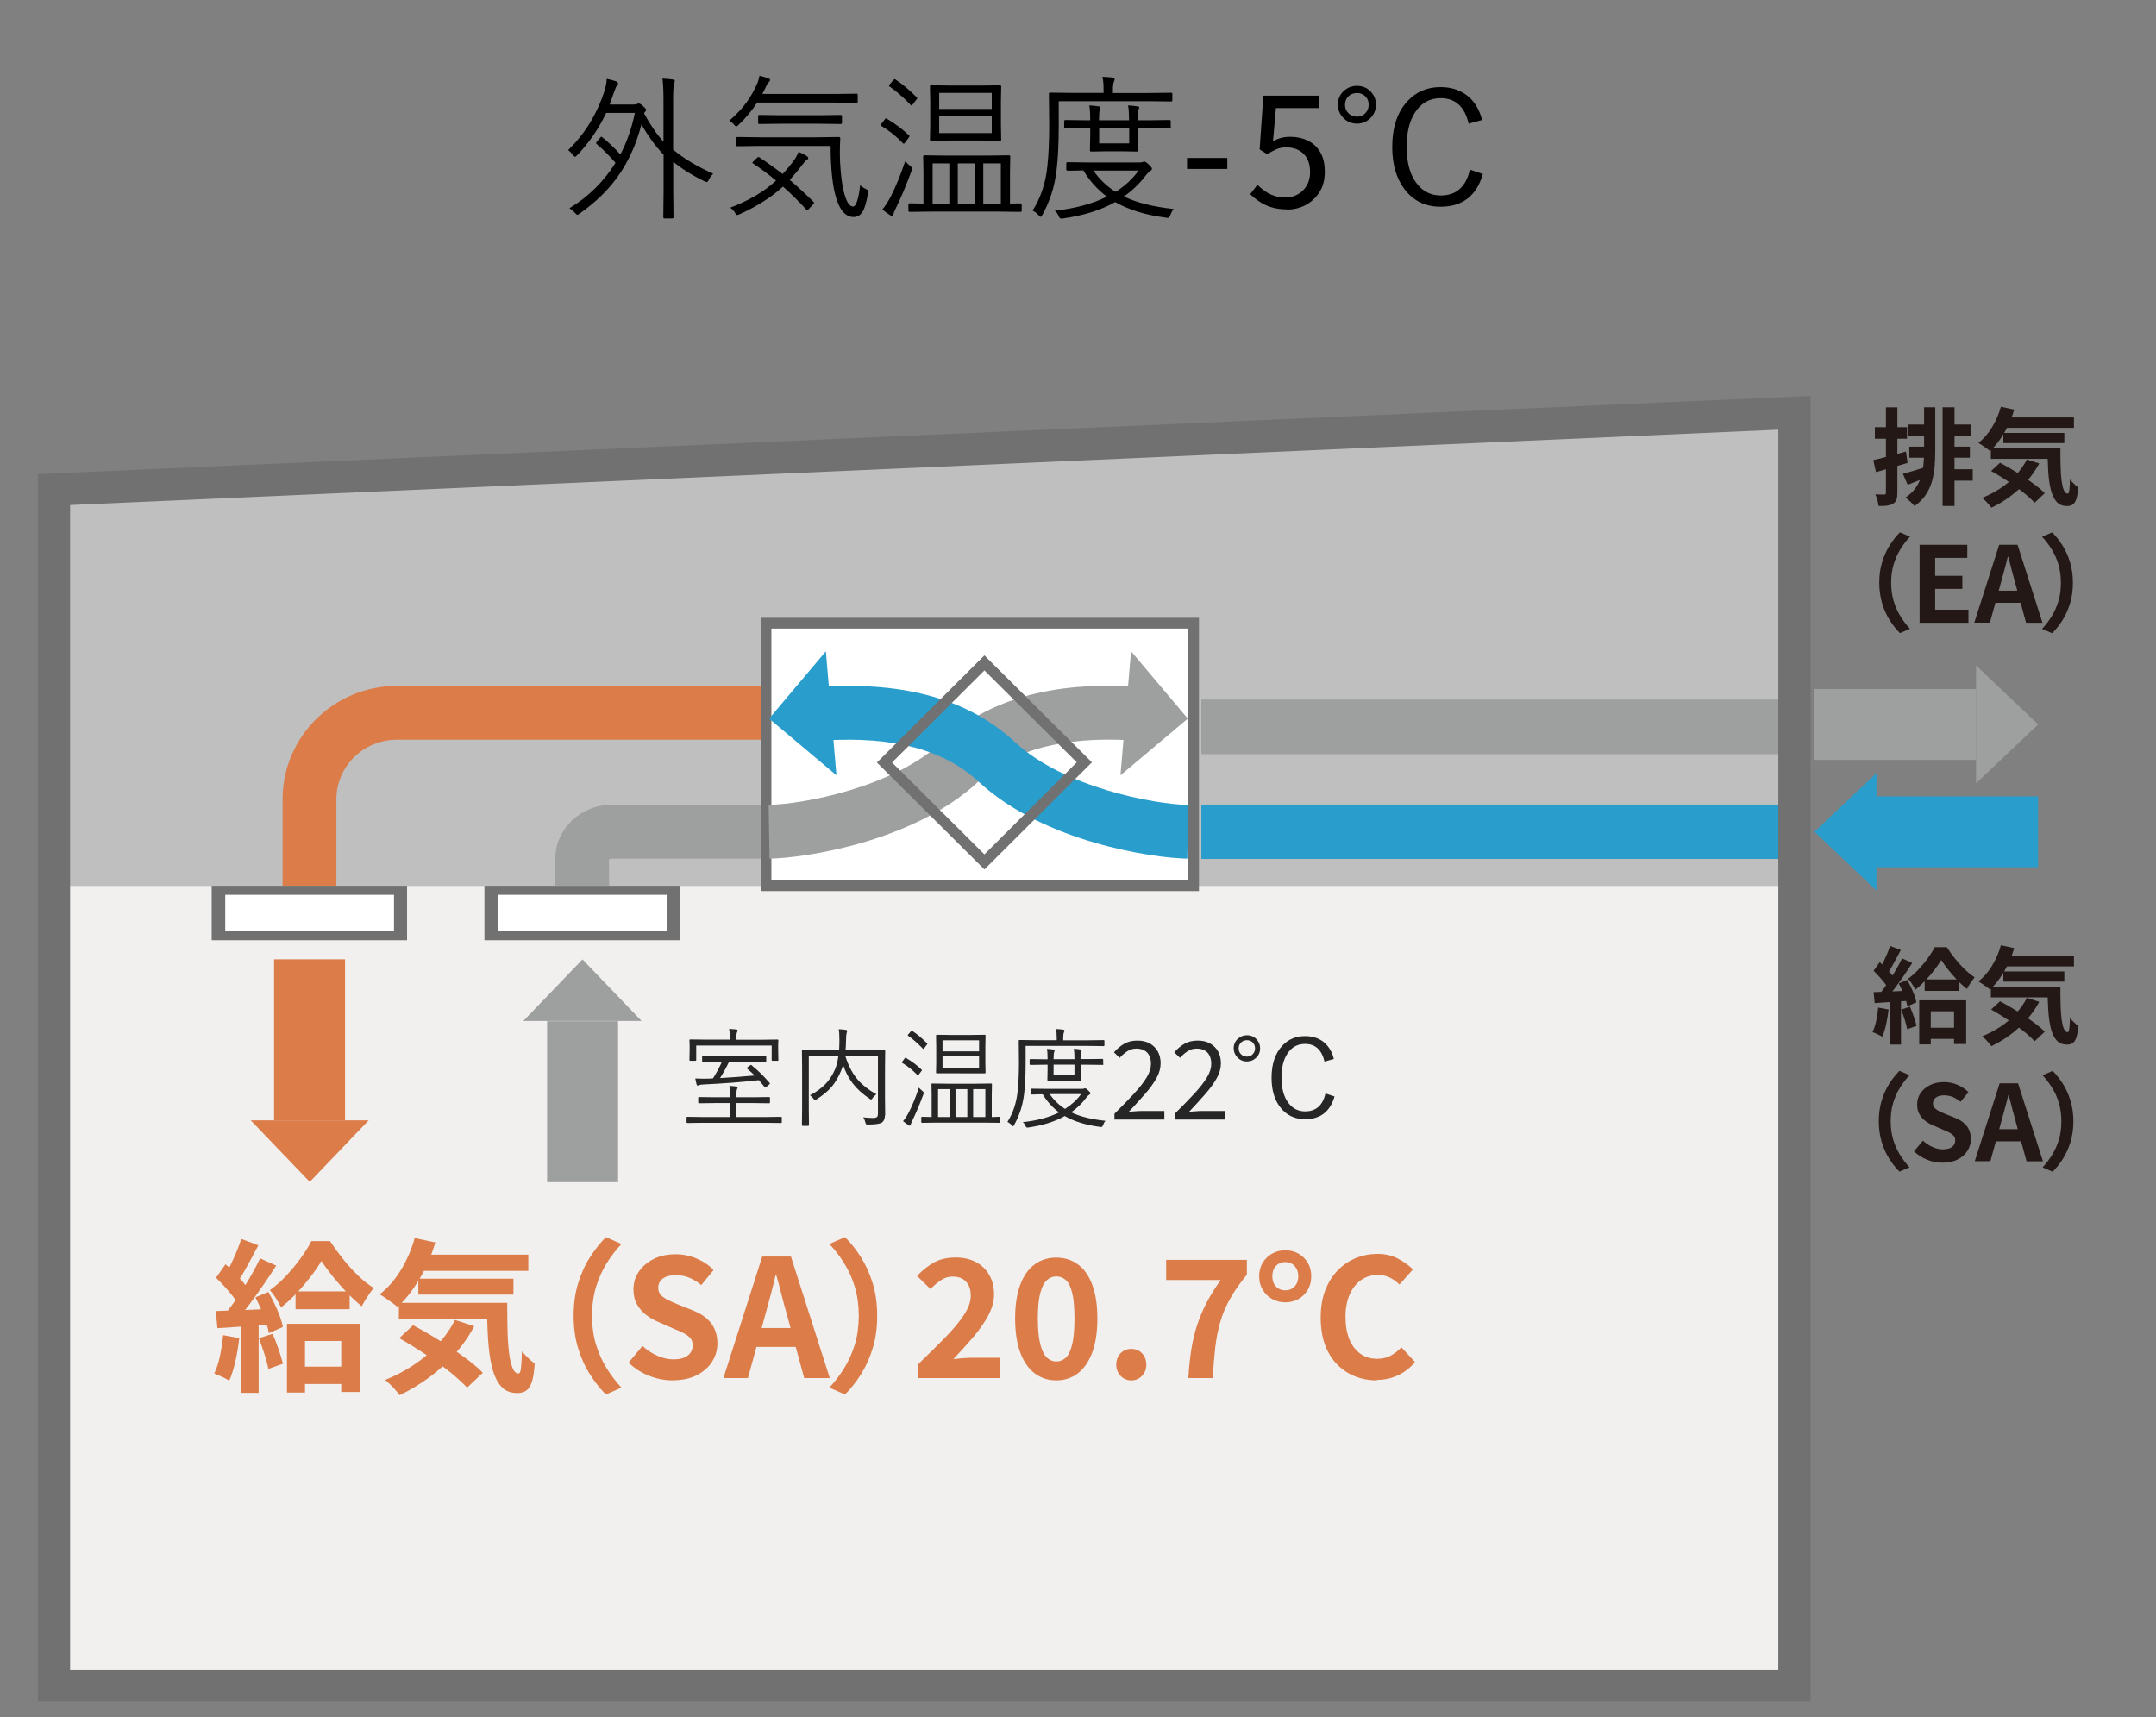 <?xml version="1.0" encoding="UTF-8"?><svg id="_レイヤー_2" xmlns="http://www.w3.org/2000/svg" xmlns:xlink="http://www.w3.org/1999/xlink" viewBox="0 0 226 180"><rect x="0" y="0" width="226" height="180" fill="#808080" stroke="none"/><defs><style>.cls-1{fill:none;}.cls-2{fill:#9e9f9f;}.cls-3{fill:#262626;}.cls-4{fill:#db7c49;}.cls-5{fill:#dc7c48;}.cls-6{fill:#717171;}.cls-7{fill:#231815;}.cls-8{fill:#299dcc;}.cls-9{fill:#fff;}.cls-10{fill:#f1f0ef;}.cls-11{clip-path:url(#clippath);}.cls-12{fill:#bfbfbf;}</style><clipPath id="clippath"><rect class="cls-1" width="226" height="180"/></clipPath></defs><g id="_書き出し"><g class="cls-11"><rect class="cls-10" x="5.66" y="92.85" width="182.44" height="83.85"/><polygon class="cls-12" points="5.66 92.85 5.66 51.32 188.11 43.27 188.11 92.85 5.66 92.85"/><rect class="cls-2" x="125.93" y="73.33" width="61.39" height="5.72"/><rect class="cls-8" x="125.93" y="84.34" width="61.39" height="5.7"/><rect class="cls-9" x="80.62" y="65.32" width="44.82" height="27.53"/><path class="cls-6" d="M189.8,178.39H3.97V49.7l185.82-8.2v136.88ZM7.35,175.01h179.06V45.04L7.35,52.94v122.07Z"/><rect class="cls-2" x="190.2" y="72.23" width="16.94" height="7.43"/><polygon class="cls-2" points="207.14 69.76 213.65 75.94 207.14 82.11 207.14 69.76"/><rect class="cls-2" x="57.35" y="107.05" width="7.44" height="16.87"/><polygon class="cls-2" points="54.86 107.02 61.06 100.57 67.25 107.02 54.86 107.02"/><rect class="cls-5" x="28.73" y="100.56" width="7.44" height="16.87"/><polygon class="cls-5" points="26.28 117.44 38.65 117.44 32.47 123.89 26.28 117.44"/><rect class="cls-8" x="196.68" y="83.48" width="16.95" height="7.43"/><polygon class="cls-8" points="190.2 87.19 196.7 81.04 196.7 93.36 190.2 87.19"/><path class="cls-5" d="M35.26,92.86h-5.64v-9.07c0-6.56,5.38-11.89,11.98-11.89h39.01v5.64h-39.01c-3.5,0-6.34,2.8-6.34,6.25v9.07Z"/><path class="cls-6" d="M125.68,93.41h-45.94v-28.65h45.94v28.65ZM80.86,92.29h43.69v-26.4h-43.69v26.4Z"/><path class="cls-2" d="M80.67,90.01l-.1-5.64c3.54-.06,13.01-1.8,18.13-6.56,4.81-4.47,11.48-6.38,20.37-5.83l-.34,5.63c-7.27-.44-12.57.97-16.19,4.34-6.87,6.38-18.38,8-21.86,8.06Z"/><polygon class="cls-2" points="118.56 68.27 117.45 81.27 124.51 75.33 118.56 68.27"/><path class="cls-8" d="M124.46,90.01c-3.49-.06-14.99-1.68-21.87-8.06-3.62-3.36-8.92-4.78-16.19-4.33l-.34-5.63c8.89-.55,15.56,1.36,20.37,5.83,5.12,4.75,14.59,6.49,18.13,6.56l-.1,5.64Z"/><polygon class="cls-8" points="87.68 81.27 86.57 68.27 80.62 75.33 87.68 81.27"/><path class="cls-6" d="M103.19,91.14l-11.27-11.21,11.27-11.23,11.27,11.21-11.27,11.23ZM93.51,79.93l9.68,9.63,9.68-9.65-9.68-9.63-9.68,9.65Z"/><polyline class="cls-6" points="22.19 92.85 22.19 98.56 42.67 98.56 42.67 92.85"/><rect class="cls-9" x="23.61" y="93.8" width="17.69" height="3.79"/><polyline class="cls-6" points="50.78 92.85 50.78 98.56 71.26 98.56 71.26 92.85"/><rect class="cls-9" x="52.23" y="93.8" width="17.69" height="3.79"/><path class="cls-2" d="M63.85,92.85h-5.64v-2.83c0-3.11,2.64-5.65,5.88-5.65h15.66v5.64h-15.66c-.16,0-.25.08-.26.1l.02,2.74Z"/><path class="cls-3" d="M81.95,117.63c0,.06-.03.09-.08.09l-1.5-.02h-6.83l-1.48.02c-.06,0-.09-.03-.09-.09v-.47c0-.06.03-.09.09-.09l1.48.02h2.98v-1.46h-1.63l-1.61.02c-.06,0-.09-.03-.09-.09v-.47c0-.06.03-.09.09-.09l1.61.02h1.63v-.08c0-.53-.02-.9-.07-1.11.24.01.48.03.73.06.09.01.14.05.14.09,0,.04-.02.11-.07.22-.04.08-.06.33-.06.75v.07h1.83l1.6-.02c.06,0,.09.03.09.09v.47c0,.06-.03.09-.09.09l-1.6-.02h-1.83v1.46h3.18l1.5-.02c.05,0,.08.03.08.09v.47ZM81.6,111.11c0,.06-.03.09-.09.09h-.53c-.06,0-.09-.03-.09-.09v-1.51h-7.91v1.51c0,.06-.03.09-.09.09h-.53c-.06,0-.09-.03-.09-.09l.02-1.14v-.36l-.02-.56c0-.06.03-.09.09-.09l1.58.02h2.57v-.19c0-.38-.03-.69-.08-.94.23.01.48.03.75.06.09.01.14.05.14.11,0,.03-.02.1-.07.21-.04.09-.06.27-.06.57v.19h2.75l1.56-.02c.06,0,.09.03.09.09l-.02.51v.41l.02,1.14ZM78.8,111.68c.61.49,1.24,1.1,1.88,1.84.02.03.03.05.03.06,0,.02-.03.06-.09.11l-.3.26s-.07.05-.09.05c-.03,0-.06-.02-.09-.06-.32-.4-.52-.63-.59-.71-1.77.2-3.71.35-5.82.45-.26.01-.42.04-.48.08-.04.03-.08.04-.12.04-.04,0-.08-.04-.11-.11-.04-.16-.09-.37-.14-.64.2.01.42.02.66.02.14,0,.31,0,.5,0,.16,0,.39,0,.7-.03.37-.58.68-1.17.94-1.75h-.47l-1.52.03c-.06,0-.09-.03-.09-.09v-.46c0-.06.03-.09.09-.09l1.52.02h3.5l1.52-.02c.06,0,.09.03.09.09v.46c0,.06-.03.09-.09.09l-1.52-.03h-2.28c-.3.62-.61,1.19-.95,1.72,1.24-.07,2.45-.16,3.63-.27-.15-.15-.41-.39-.78-.71-.03-.03-.04-.05-.04-.07,0-.03.04-.06.11-.12l.24-.17s.07-.04.09-.04.05.01.09.04h0ZM92.76,116.91c0,.35-.1.6-.3.75-.18.14-.66.22-1.46.22-.12,0-.19-.01-.21-.03-.02-.02-.05-.09-.08-.19-.05-.22-.12-.4-.23-.53.41.04.76.06,1.04.06.21,0,.35-.04.42-.11.06-.06.09-.17.09-.32v-6.06h-3.42c.32,1.02.76,1.87,1.34,2.52.48.55,1.12,1.04,1.92,1.49-.17.12-.31.25-.4.4-.07.1-.12.15-.15.15-.03,0-.09-.03-.17-.09-.73-.49-1.32-1.02-1.77-1.61-.42-.55-.76-1.2-1.01-1.94-.06.25-.13.45-.2.61-.27.66-.59,1.21-.97,1.67-.41.48-.95.92-1.6,1.34-.09.06-.14.09-.16.09-.03,0-.08-.04-.15-.13-.12-.16-.25-.29-.38-.39.76-.4,1.37-.87,1.82-1.4.33-.39.6-.84.82-1.36.14-.35.25-.79.33-1.33h-3.1v5.53l.02,1.68c0,.06-.03.09-.09.09h-.56c-.06,0-.09-.03-.09-.09l.02-1.73v-4.29l-.02-1.76c0-.06.03-.09.09-.09l1.6.02h2.21c.02-.35.03-.71.03-1.06,0-.49-.02-.86-.07-1.13.26.01.52.03.76.07.09.01.13.05.13.12,0,0-.02.08-.06.21-.04.12-.06.4-.07.86,0,.33-.02.64-.05.94h2.47l1.6-.02c.06,0,.09.03.09.09l-.02,1.8v3.18l.02,1.83ZM94.99,110.91c.61.36,1.14.76,1.61,1.21.03.03.04.05.04.06,0,.02-.02.06-.07.12l-.27.36s-.06.07-.08.07-.05-.02-.08-.06c-.47-.49-.98-.9-1.55-1.24-.04-.02-.06-.04-.06-.06,0-.02.03-.06.08-.13l.23-.3c.04-.05.07-.08.09-.08.01,0,.04.01.07.03h0ZM96.84,114.53s-.01.08-.04.17c-.39,1.06-.77,1.95-1.12,2.67-.13.26-.19.42-.21.49-.01.09-.04.14-.1.14-.03,0-.08-.02-.16-.07-.22-.15-.4-.29-.55-.4.2-.23.4-.54.6-.92.36-.7.72-1.56,1.06-2.6.09.11.21.22.37.35.1.08.14.14.14.18h0ZM95.63,108.07c.5.32,1.01.75,1.54,1.29.03.03.04.05.04.07s-.03.06-.08.12l-.25.33c-.04.06-.08.08-.09.08-.01,0-.03-.01-.05-.03-.54-.56-1.05-1.01-1.54-1.35-.03-.03-.05-.05-.05-.06,0-.02.03-.06.08-.12l.23-.26c.05-.06.09-.08.12-.08.01,0,.03,0,.06.03h0ZM104.81,117.61c0,.06-.03.09-.09.09l-1.61-.02h-4.85l-1.6.02c-.06,0-.09-.03-.09-.09v-.45c0-.06.03-.09.09-.09l1,.02v-2.29l-.02-1.13c0-.06.03-.09.09-.09l1.55.02h3.05l1.56-.02c.06,0,.09.03.09.09l-.02,1.13v2.29c.2,0,.4,0,.58-.02.12,0,.18,0,.18,0,.06,0,.09.03.09.09v.45ZM103.31,112.44c0,.05-.03.08-.09.08h-1.43s-2.14-.01-2.14-.01h-1.44c-.06.01-.09-.01-.09-.07l.02-1.09v-1.68l-.02-1.1c0-.07.03-.1.09-.1l1.44.02h2.14l1.43-.02c.06,0,.09.03.09.1l-.02,1.1v1.68l.02,1.09ZM99.54,117.09v-2.92h-1.21v2.92h1.21ZM102.63,110.21v-1.16h-3.83v1.16h3.83ZM102.63,111.96v-1.22h-3.83v1.22h3.83ZM101.4,117.09v-2.92h-1.24v2.92h1.24ZM103.29,117.09v-2.92h-1.28v2.92h1.28ZM115.77,109.57c0,.06-.03.09-.08.09l-1.58-.02h-6.6v1.84c0,1.27-.05,2.34-.16,3.2-.14,1.18-.49,2.26-1.04,3.24-.04.09-.08.14-.12.14s-.08-.04-.14-.11c-.13-.15-.28-.27-.45-.34.59-.92.94-1.99,1.07-3.19.09-.8.14-1.81.14-3.02l-.02-2.29c0-.06.03-.09.09-.09l1.6.02h2.29v-.25c0-.4-.03-.71-.08-.92.29.01.54.03.75.06.09.01.14.04.14.09,0,.06-.02.13-.06.22-.04.1-.07.28-.07.55v.26h2.66l1.58-.02c.06,0,.08.03.08.09v.47ZM112.27,116.59c.92.45,2.13.75,3.61.9-.09.09-.18.24-.25.44-.05.14-.11.21-.18.21-.02,0-.06,0-.13-.01-1.48-.19-2.72-.57-3.71-1.14-1.02.58-2.28.98-3.8,1.2-.07,0-.12.01-.14.01-.07,0-.13-.06-.18-.19-.06-.15-.15-.28-.28-.38,1.5-.16,2.76-.5,3.8-1.02-.69-.52-1.26-1.15-1.71-1.9-.35,0-.65,0-.9.02-.03,0-.09,0-.19,0h-.06c-.06,0-.09-.03-.09-.09v-.43c0-.06.03-.09.09-.09l1.54.02h3.75c.08,0,.15-.01.21-.04.03-.01.06-.02.1-.02.06,0,.16.07.31.21.16.15.24.25.24.31,0,.06-.03.11-.1.14-.08.04-.19.14-.32.31-.45.61-.99,1.12-1.61,1.56h0ZM115.67,111.54c0,.06-.03.09-.09.09l-1.61-.02h-.68v.53l.02,1.07c0,.06-.03.09-.09.09l-1.1-.02h-1.14l-1.08.02c-.07,0-.11-.03-.11-.09l.02-1.07v-.53h-.28l-1.51.02c-.06,0-.09-.03-.09-.09v-.43c0-.06.03-.09.09-.09l1.51.02h.28c0-.51-.02-.87-.07-1.09.24.01.48.04.7.07.08.01.12.04.12.08,0,.02-.02.08-.06.19-.04.11-.06.36-.06.74h2.19c0-.46-.02-.83-.07-1.09.25.01.48.04.69.07.09.01.13.04.13.08,0,.02-.02.08-.06.19-.04.09-.06.34-.06.74h.68l1.61-.02c.06,0,.09.03.09.09v.43ZM111.64,116.24c.68-.43,1.24-.94,1.68-1.55h-3.29c.46.65,1,1.17,1.61,1.55h0ZM112.63,112.71v-1.11h-2.19v1.11h2.19Z"/><path class="cls-3" d="M116.82,117.37v-.62c.82-.81,1.52-1.53,2.09-2.15s1-1.18,1.3-1.68c.3-.5.44-.97.44-1.41,0-.31-.06-.59-.17-.83-.11-.24-.28-.43-.51-.56-.23-.13-.52-.2-.87-.2s-.66.1-.95.29-.55.42-.78.68l-.6-.58c.33-.38.7-.68,1.08-.9s.85-.33,1.38-.33c.5,0,.93.1,1.29.3.36.2.64.48.84.83.2.36.3.78.3,1.25,0,.51-.14,1.03-.43,1.55-.29.52-.68,1.07-1.19,1.65-.5.57-1.07,1.2-1.71,1.88.21-.02.44-.03.68-.05s.47-.03.68-.03h2.36v.9h-5.26Z"/><path class="cls-3" d="M123.14,117.37v-.62c.82-.81,1.52-1.53,2.09-2.15s1-1.18,1.3-1.68c.3-.5.44-.97.44-1.41,0-.31-.06-.59-.17-.83-.11-.24-.28-.43-.51-.56-.23-.13-.52-.2-.87-.2s-.66.1-.95.29-.55.42-.78.68l-.6-.58c.33-.38.7-.68,1.08-.9s.85-.33,1.38-.33c.5,0,.93.1,1.29.3.36.2.64.48.84.83.2.36.3.78.3,1.25,0,.51-.14,1.03-.43,1.55-.29.52-.68,1.07-1.19,1.65-.5.57-1.07,1.2-1.71,1.88.21-.02.44-.03.68-.05s.47-.03.68-.03h2.36v.9h-5.26Z"/><path class="cls-3" d="M129.78,108.87c.26-.23.57-.35.93-.35.42,0,.76.15,1.03.45.23.26.35.56.35.92,0,.41-.15.75-.45,1.02-.26.24-.57.36-.93.36-.41,0-.76-.15-1.03-.46-.24-.26-.36-.57-.36-.92,0-.41.15-.75.46-1.02h0ZM131.29,109.25c-.16-.14-.35-.21-.58-.21-.26,0-.48.09-.65.27-.14.16-.22.36-.22.58,0,.26.09.48.28.65.16.14.35.22.58.22.26,0,.48-.09.64-.28.14-.16.22-.35.22-.58,0-.26-.09-.48-.28-.65h0ZM138.86,109.33c.46.41.79.97.96,1.68l-.98.27c-.29-1.24-.97-1.85-2.04-1.85-.79,0-1.41.34-1.85,1.02-.41.62-.62,1.46-.62,2.51,0,1.2.27,2.11.8,2.75.44.53,1,.79,1.68.79,1.14,0,1.85-.63,2.13-1.88l.95.32c-.46,1.59-1.49,2.38-3.09,2.38-1.11,0-1.99-.43-2.63-1.29-.59-.78-.88-1.79-.88-3.05,0-1.45.38-2.57,1.13-3.37.63-.67,1.43-1,2.38-1,.84,0,1.52.24,2.07.72h0Z"/><path class="cls-7" d="M196.35,48.23c.44-.1.97-.22,1.58-.39.61-.16,1.23-.33,1.86-.51l.17,1.19c-.57.17-1.14.34-1.71.51-.58.17-1.11.32-1.6.46l-.29-1.27ZM196.53,44.78h3.37v1.21h-3.37v-1.21ZM197.68,42.7h1.21v8.95c0,.3-.03.54-.09.72s-.18.32-.35.42c-.16.1-.37.17-.61.21s-.55.05-.92.04c-.02-.16-.06-.36-.12-.6-.07-.24-.14-.45-.22-.62.21,0,.4.01.57.02.17,0,.29,0,.36,0,.07,0,.11-.01.14-.04.03-.03.04-.08.04-.15v-8.95ZM199.47,49.67c.31-.08.67-.19,1.09-.31.42-.13.85-.26,1.29-.4l.2,1.04c-.35.14-.71.28-1.06.42-.36.14-.7.28-1.02.4l-.5-1.15ZM201.68,42.69h1.18v4.67c0,.55-.02,1.09-.07,1.63s-.15,1.04-.29,1.53c-.15.49-.36.95-.65,1.37-.29.43-.67.81-1.16,1.16-.07-.09-.16-.19-.27-.3s-.23-.22-.35-.33-.23-.19-.33-.26c.43-.29.78-.62,1.04-.98.26-.36.45-.75.58-1.16.13-.41.21-.84.26-1.29s.07-.91.07-1.38v-4.67ZM200.05,44.5h2.14v1.19h-2.14v-1.19ZM200.14,46.82h2.09v1.16h-2.09v-1.16ZM203.63,42.69h1.25v10.35h-1.25v-10.35ZM204.27,49.19h2.52v1.2h-2.52v-1.2ZM204.28,44.5h2.34v1.19h-2.34v-1.19ZM204.37,46.82h2.12v1.16h-2.12v-1.16Z"/><path class="cls-7" d="M209.75,42.64l1.39.3c-.26.89-.62,1.71-1.07,2.47-.45.76-.94,1.38-1.48,1.87-.08-.08-.2-.17-.35-.28-.15-.11-.3-.21-.46-.32-.15-.11-.29-.19-.4-.25.54-.42,1.02-.96,1.43-1.64s.72-1.39.93-2.15ZM212.47,48.16l1.29.42c-.37.69-.81,1.33-1.34,1.91-.53.58-1.1,1.1-1.72,1.56-.62.46-1.27.85-1.95,1.17-.07-.09-.16-.2-.27-.33-.11-.13-.23-.26-.36-.39-.13-.12-.24-.23-.34-.31.68-.27,1.31-.61,1.91-1,.6-.4,1.14-.85,1.61-1.37.47-.51.87-1.07,1.17-1.66ZM208.69,47h6.36v1.1h-6.36v-1.1ZM208.71,49.38l.94-.87c.4.21.82.45,1.26.71.44.26.87.53,1.3.82.43.29.83.57,1.2.85.37.28.68.55.93.81l-1.06,1c-.23-.25-.52-.52-.87-.82-.35-.29-.73-.59-1.15-.89-.42-.3-.84-.59-1.28-.86-.44-.28-.86-.53-1.27-.76ZM209.88,43.76h7.52v1.09h-7.52v-1.09ZM210,45.38h6.39v1.07h-6.39v-1.07ZM214.62,47h1.36c0,.66,0,1.28.02,1.86.01.58.05,1.08.1,1.51.06.43.13.77.24,1.01s.23.37.4.37c.09,0,.15-.15.18-.42.03-.27.05-.63.06-1.07.12.15.27.3.42.45.16.15.3.28.44.38-.03.46-.08.83-.16,1.12s-.2.51-.36.64c-.16.14-.38.2-.66.2-.46,0-.83-.16-1.1-.47-.27-.31-.47-.75-.6-1.3-.13-.55-.22-1.2-.26-1.93-.04-.73-.07-1.52-.07-2.36Z"/><path class="cls-7" d="M196.99,61.09c0-.79.1-1.51.3-2.16s.46-1.24.79-1.76c.33-.52.69-.98,1.08-1.37l1.05.46c-.37.39-.7.82-1,1.31-.3.48-.53,1.01-.71,1.59s-.26,1.22-.26,1.93.09,1.34.26,1.92c.18.58.41,1.11.71,1.59.3.48.63.92,1,1.31l-1.05.46c-.39-.39-.75-.84-1.08-1.37-.33-.52-.6-1.11-.79-1.76s-.3-1.37-.3-2.16Z"/><path class="cls-7" d="M201.22,65.28v-8.17h5v1.37h-3.37v1.88h2.85v1.37h-2.85v2.18h3.49v1.37h-5.12Z"/><path class="cls-7" d="M206.95,65.28l2.61-8.17h1.93l2.61,8.17h-1.72l-1.16-4.25c-.12-.43-.24-.87-.36-1.33-.11-.46-.23-.91-.36-1.34h-.04c-.1.44-.21.89-.34,1.34-.12.46-.24.9-.36,1.32l-1.17,4.25h-1.65ZM208.57,63.19v-1.27h3.88v1.27h-3.88Z"/><path class="cls-7" d="M217.29,61.09c0,.79-.1,1.51-.3,2.16s-.46,1.24-.79,1.76c-.33.52-.69.98-1.09,1.37l-1.05-.46c.37-.4.7-.83,1-1.31.3-.48.53-1.01.71-1.59.18-.58.26-1.23.26-1.92s-.09-1.35-.26-1.93-.41-1.11-.71-1.59c-.3-.48-.63-.92-1-1.31l1.05-.46c.4.39.76.84,1.09,1.37.33.52.59,1.11.79,1.76s.3,1.37.3,2.16Z"/><path class="cls-7" d="M196.88,105.62l1.09.2c-.06.53-.15,1.05-.26,1.56s-.25.95-.41,1.3c-.07-.05-.17-.11-.3-.17-.12-.06-.25-.12-.38-.18s-.24-.1-.34-.13c.16-.33.29-.73.39-1.18.1-.46.17-.92.21-1.39ZM196.39,104c.51-.01,1.11-.04,1.82-.07.71-.03,1.42-.06,2.15-.09v1.05c-.69.05-1.37.1-2.04.14s-1.28.08-1.81.12l-.11-1.16ZM196.4,101.76l.64-.9c.19.17.39.35.59.56.2.2.39.4.56.61.17.2.3.38.39.55l-.67,1.02c-.09-.18-.21-.37-.38-.58-.17-.21-.35-.43-.55-.65-.2-.22-.39-.42-.58-.6ZM199.37,100.46l1.08.48c-.26.42-.56.86-.87,1.32-.32.46-.63.9-.95,1.32s-.61.79-.89,1.11l-.77-.43c.21-.25.42-.53.64-.84.22-.31.44-.64.66-.98.22-.34.42-.68.61-1.02.19-.34.36-.66.5-.95ZM198.1,99.15l1.15.43c-.15.28-.3.57-.46.87-.16.3-.32.59-.47.86s-.3.51-.44.71l-.88-.37c.13-.23.27-.48.41-.77s.27-.58.4-.88c.12-.3.23-.58.31-.84ZM198.11,104.58h1.16v4.92h-1.16v-4.92ZM199.05,103.08l.87-.36c.14.25.28.52.41.8.14.28.25.56.35.83.1.27.17.51.2.72l-.94.42c-.04-.21-.1-.46-.19-.73-.09-.28-.2-.56-.33-.85-.12-.29-.25-.57-.39-.82ZM199.28,105.83l.93-.3c.14.32.27.66.4,1.03.13.37.23.7.29.98l-.98.35c-.05-.28-.14-.61-.26-1s-.25-.74-.37-1.06ZM203.49,100.63c-.19.32-.43.67-.72,1.05-.29.38-.6.74-.94,1.1-.34.36-.69.68-1.06.97-.08-.18-.19-.38-.34-.6-.14-.22-.28-.41-.41-.56.37-.26.74-.59,1.1-.98s.69-.78.98-1.19c.29-.41.53-.78.71-1.13h1.26c.25.38.53.78.85,1.18.32.4.66.78,1.01,1.12.36.35.71.63,1.06.85-.13.17-.27.36-.42.58-.15.22-.28.44-.39.65-.32-.26-.66-.56-1-.92s-.66-.72-.96-1.1c-.3-.38-.55-.72-.75-1.04ZM201.18,104.86h4.92v4.58h-1.27v-3.43h-2.44v3.47h-1.21v-4.63ZM201.75,102.67h3.64v1.2h-3.64v-1.2ZM201.86,107.73h3.68v1.17h-3.68v-1.17Z"/><path class="cls-7" d="M209.75,99.09l1.39.3c-.26.89-.62,1.71-1.07,2.47-.45.76-.94,1.38-1.48,1.87-.08-.08-.2-.17-.35-.28-.15-.11-.3-.21-.46-.32-.15-.11-.29-.19-.4-.25.54-.42,1.02-.96,1.43-1.64s.72-1.39.93-2.15ZM212.47,104.6l1.29.42c-.37.69-.81,1.33-1.34,1.91-.53.58-1.1,1.1-1.72,1.56-.62.46-1.27.85-1.95,1.17-.07-.09-.16-.2-.27-.33-.11-.13-.23-.26-.36-.39-.13-.12-.24-.23-.34-.31.68-.27,1.31-.61,1.91-1,.6-.4,1.14-.85,1.61-1.37.47-.51.87-1.07,1.17-1.66ZM208.69,103.45h6.36v1.1h-6.36v-1.1ZM208.71,105.83l.94-.87c.4.21.82.45,1.26.71.44.26.87.53,1.3.82.43.29.83.57,1.2.85.37.28.68.55.93.81l-1.06,1c-.23-.25-.52-.52-.87-.82-.35-.29-.73-.59-1.15-.89-.42-.3-.84-.59-1.28-.86-.44-.28-.86-.53-1.27-.76ZM209.88,100.21h7.52v1.09h-7.52v-1.09ZM210,101.83h6.39v1.07h-6.39v-1.07ZM214.62,103.45h1.36c0,.66,0,1.28.02,1.86.01.58.05,1.08.1,1.51.06.43.13.77.24,1.01s.23.37.4.37c.09,0,.15-.15.18-.42.03-.27.05-.63.06-1.07.12.15.27.3.42.45.16.15.3.28.44.38-.03.46-.08.83-.16,1.12s-.2.51-.36.64c-.16.14-.38.2-.66.2-.46,0-.83-.16-1.1-.47-.27-.31-.47-.75-.6-1.3-.13-.55-.22-1.2-.26-1.93-.04-.73-.07-1.52-.07-2.36Z"/><path class="cls-7" d="M196.94,117.54c0-.79.1-1.51.3-2.16s.46-1.24.79-1.76c.33-.52.69-.98,1.08-1.37l1.05.46c-.37.39-.7.82-1,1.31-.3.48-.53,1.01-.71,1.59s-.26,1.22-.26,1.93.09,1.34.26,1.92c.18.58.41,1.11.71,1.59.3.48.63.92,1,1.31l-1.05.46c-.39-.39-.75-.84-1.08-1.37-.33-.52-.6-1.11-.79-1.76s-.3-1.37-.3-2.16Z"/><path class="cls-7" d="M203.61,121.88c-.54,0-1.08-.1-1.6-.31-.52-.21-.98-.5-1.38-.88l.94-1.12c.29.27.62.49.99.66.37.17.73.25,1.09.25.43,0,.75-.08.97-.25.22-.17.33-.4.33-.68,0-.21-.05-.37-.16-.49s-.25-.23-.44-.33c-.18-.1-.4-.19-.64-.29l-1.08-.47c-.27-.11-.53-.26-.79-.45-.25-.19-.46-.42-.63-.71-.17-.29-.25-.63-.25-1.03,0-.45.12-.85.36-1.2s.58-.63,1-.84c.43-.21.91-.31,1.45-.31.49,0,.95.09,1.4.28s.84.44,1.17.78l-.83,1.01c-.26-.21-.53-.38-.8-.5s-.59-.18-.94-.18-.63.08-.84.23c-.21.15-.31.36-.31.63,0,.19.06.35.18.47.12.12.27.23.46.33.19.09.4.19.63.28l1.07.43c.33.13.62.3.86.5.25.2.44.44.57.72.14.28.2.62.2,1.01,0,.44-.12.85-.36,1.22-.24.38-.58.68-1.02.9-.44.23-.98.34-1.61.34Z"/><path class="cls-7" d="M207,121.73l2.61-8.17h1.93l2.61,8.17h-1.72l-1.16-4.25c-.12-.43-.24-.87-.36-1.33-.11-.46-.23-.91-.36-1.34h-.04c-.1.44-.21.89-.34,1.34-.12.46-.24.9-.36,1.32l-1.17,4.25h-1.65ZM208.62,119.64v-1.27h3.88v1.27h-3.88Z"/><path class="cls-7" d="M217.34,117.54c0,.79-.1,1.51-.3,2.16s-.46,1.24-.79,1.76c-.33.52-.69.98-1.09,1.37l-1.05-.46c.37-.4.7-.83,1-1.31.3-.48.53-1.01.71-1.59.18-.58.26-1.23.26-1.92s-.09-1.35-.26-1.93-.41-1.11-.71-1.59c-.3-.48-.63-.92-1-1.31l1.05-.46c.4.39.76.84,1.09,1.37.33.52.59,1.11.79,1.76s.3,1.37.3,2.16Z"/><path d="M70.57,15.69c1.08.91,2.48,1.75,4.19,2.52-.2.2-.35.41-.46.63-.07.17-.15.25-.22.25-.03,0-.1-.03-.22-.08-1.3-.63-2.4-1.32-3.29-2.05v2.96l.03,2.85c0,.09-.04.13-.13.13h-.81c-.09,0-.13-.04-.13-.13l.03-2.85v-3.7c-.87-.92-1.64-1.98-2.32-3.18-.55,2.12-1.39,3.96-2.53,5.54-1.03,1.42-2.34,2.68-3.94,3.8-.13.1-.21.14-.24.14-.05,0-.14-.06-.25-.19-.17-.2-.36-.36-.59-.5,1.99-1.2,3.6-2.79,4.83-4.76-.6-.7-1.26-1.36-1.98-1.98-.04-.04-.06-.07-.06-.09,0-.03.04-.09.11-.18l.33-.39c.05-.06.09-.1.12-.1.02,0,.06.02.1.06.63.51,1.26,1.11,1.89,1.8.68-1.29,1.19-2.75,1.52-4.35h-3.01c-.75,1.6-1.76,3.09-3.05,4.45-.1.1-.17.14-.22.14s-.11-.06-.22-.19c-.16-.21-.32-.38-.49-.51,1.75-1.7,3.02-3.77,3.81-6.21.13-.43.21-.84.23-1.25.33.06.66.15.99.26.13.05.2.13.2.22,0,.06-.03.13-.1.19-.07.07-.18.3-.31.69-.12.36-.28.81-.47,1.33h2.46c.2,0,.33-.02.41-.06.06-.03.12-.05.17-.05.12,0,.28.1.49.3.2.18.3.31.3.38,0,.05-.06.14-.17.25-.02.02-.04.05-.06.1.65,1.2,1.33,2.19,2.04,2.98v-4.37c0-1.05-.04-1.8-.11-2.25.44.02.8.05,1.1.1.13.02.2.07.2.14,0,.03-.01.08-.03.14-.03.07-.04.12-.05.16-.07.24-.1.8-.1,1.69v5.25h0ZM89.91,10.65c0,.09-.04.13-.13.13l-2.3-.03h-8.11c-.53.82-1.18,1.61-1.96,2.35-.13.11-.21.17-.23.17-.04,0-.12-.07-.23-.2-.16-.19-.32-.33-.51-.41.78-.68,1.4-1.34,1.86-1.99.42-.58.79-1.26,1.13-2.04.09-.26.15-.49.18-.69.38.09.7.18.95.28.11.04.17.1.17.18,0,.04-.04.1-.11.18-.14.14-.23.26-.26.36-.12.27-.27.57-.45.91h7.57l2.3-.03c.09,0,.13.04.13.13v.71ZM82.79,18.86c.86.74,1.68,1.5,2.48,2.29.04.04.06.08.06.12,0,.04-.03.09-.08.14l-.43.46c-.09.11-.16.16-.2.16-.03,0-.07-.02-.1-.06-.75-.82-1.56-1.63-2.44-2.41-1.2,1.1-2.72,2.07-4.56,2.9-.13.05-.21.08-.25.08-.06,0-.13-.08-.22-.23-.13-.22-.3-.4-.51-.54,1.95-.74,3.56-1.68,4.81-2.84-.76-.63-1.56-1.23-2.4-1.79-.05-.03-.08-.06-.08-.09,0-.03.04-.09.13-.16l.34-.33c.08-.07.14-.1.17-.1.03,0,.06.01.1.04.83.55,1.64,1.13,2.43,1.74.48-.52.9-1.03,1.27-1.55.19-.29.32-.55.39-.77.36.14.65.29.87.44.11.08.16.16.16.23,0,.06-.07.13-.22.22-.06.03-.19.17-.38.43-.43.57-.87,1.1-1.34,1.61h0ZM91,20.06s0,.12-.02.22c-.15.94-.35,1.6-.59,1.96-.22.34-.53.51-.91.51-.91,0-1.57-.84-1.97-2.51-.29-1.25-.44-2.89-.44-4.94h-7.46l-2.32.03c-.09,0-.13-.04-.13-.13v-.71c0-.09.04-.13.13-.13l2.32.03h6.01l2.32-.03c.1,0,.14.05.14.14-.03.48-.04.94-.04,1.4,0,.34,0,.71.02,1.1.07,1.29.2,2.28.36,2.97.26,1.12.6,1.68,1,1.68.32,0,.57-.75.75-2.25.14.16.35.3.61.42.14.06.22.14.22.24h0ZM88.26,12.86c0,.1-.05.14-.14.14l-2.18-.03h-4.17l-2.17.03c-.09,0-.13-.05-.13-.14v-.68c0-.09.04-.13.13-.13l2.17.03h4.17l2.18-.03c.09,0,.14.04.14.13v.68ZM92.96,12.44c.87.52,1.64,1.1,2.32,1.74.04.04.06.07.06.09,0,.03-.03.09-.1.18l-.39.52c-.05.06-.09.1-.11.1s-.07-.03-.12-.08c-.67-.71-1.42-1.3-2.23-1.79-.05-.03-.08-.05-.08-.08,0-.03.04-.09.11-.18l.33-.43c.05-.07.1-.11.13-.11.02,0,.05.02.1.05h0ZM95.62,17.65s-.02.12-.06.24c-.57,1.53-1.1,2.81-1.61,3.84-.18.37-.28.6-.3.71-.02.13-.06.2-.14.2-.04,0-.12-.03-.23-.1-.32-.22-.58-.41-.79-.58.28-.33.57-.78.87-1.33.52-1.01,1.03-2.25,1.53-3.74.13.16.3.32.53.51.14.11.21.2.21.26h0ZM93.88,8.35c.72.46,1.45,1.08,2.21,1.85.04.04.06.07.06.1s-.04.08-.11.17l-.36.47c-.06.08-.11.12-.14.12-.02,0-.04-.02-.07-.05-.78-.81-1.52-1.46-2.22-1.94-.05-.04-.07-.07-.07-.09,0-.03.04-.09.12-.18l.33-.38c.07-.08.13-.12.17-.12.02,0,.05.01.08.04h0ZM107.1,22.08c0,.09-.05.13-.14.13l-2.32-.03h-6.98l-2.3.03c-.09,0-.14-.04-.14-.13v-.64c0-.09.05-.13.14-.13l1.44.03v-3.3l-.03-1.63c0-.09.04-.13.13-.13l2.23.03h4.39l2.25-.03c.09,0,.13.04.13.13l-.03,1.63v3.3c.29,0,.57-.01.83-.02.17,0,.25,0,.26,0,.09,0,.14.04.14.13v.64ZM104.95,14.64c0,.07-.04.11-.13.11l-2.05-.02h-3.09l-2.07.02c-.09,0-.13-.04-.13-.11l.03-1.57v-2.41l-.03-1.58c0-.1.04-.14.13-.14l2.07.03h3.09l2.05-.03c.09,0,.13.05.13.14l-.03,1.58v2.41l.03,1.57ZM99.51,21.34v-4.21h-1.75v4.21h1.75ZM103.96,11.42v-1.68h-5.51v1.68h5.51ZM103.96,13.95v-1.76h-5.51v1.76h5.51ZM102.19,21.34v-4.21h-1.79v4.21h1.79ZM104.91,21.34v-4.21h-1.84v4.21h1.84ZM122.89,10.51c0,.09-.04.13-.12.13l-2.28-.03h-9.51v2.65c0,1.83-.08,3.37-.23,4.61-.2,1.69-.7,3.25-1.49,4.66-.06.13-.12.2-.17.2s-.12-.05-.21-.16c-.19-.22-.41-.38-.64-.49.84-1.33,1.36-2.86,1.54-4.59.13-1.15.2-2.61.2-4.35l-.03-3.3c0-.09.04-.13.13-.13l2.3.03h3.3v-.36c0-.58-.04-1.03-.12-1.33.41.02.77.04,1.08.08.13.02.2.06.2.14,0,.08-.03.18-.08.31-.06.14-.1.41-.1.79v.38h3.83l2.28-.03c.08,0,.12.04.12.13v.68ZM117.84,20.61c1.33.64,3.07,1.07,5.2,1.3-.13.13-.25.34-.36.63-.07.2-.16.3-.26.3-.03,0-.09,0-.18-.02-2.13-.27-3.91-.82-5.34-1.64-1.46.83-3.29,1.41-5.47,1.72-.11.01-.17.02-.2.02-.1,0-.19-.09-.26-.28-.09-.22-.22-.4-.41-.55,2.15-.24,3.98-.73,5.47-1.48-1-.74-1.82-1.66-2.46-2.74-.5,0-.93.01-1.3.02-.04,0-.14,0-.28,0h-.08c-.09,0-.14-.04-.14-.13v-.63c0-.09.05-.13.14-.13l2.21.03h5.4c.11,0,.21-.02.3-.06.04-.02.09-.03.14-.03.09,0,.24.1.45.3.23.21.34.36.34.44,0,.09-.05.16-.14.21-.11.06-.27.21-.47.45-.65.87-1.42,1.62-2.32,2.25h0ZM122.74,13.34c0,.09-.05.13-.14.13l-2.33-.03h-.99v.77l.03,1.55c0,.09-.04.13-.13.13l-1.58-.03h-1.64l-1.56.03c-.1,0-.15-.04-.15-.13l.03-1.55v-.77h-.41l-2.18.03c-.09,0-.14-.04-.14-.13v-.63c0-.09.05-.13.14-.13l2.18.03h.41c0-.74-.03-1.26-.1-1.56.35.02.69.05,1,.1.12.02.18.05.18.11,0,.03-.03.12-.08.28-.05.16-.08.52-.08,1.07h3.15c0-.67-.03-1.19-.1-1.56.35.02.68.05.99.1.12.02.18.05.18.11,0,.03-.03.12-.08.28-.05.13-.08.49-.08,1.07h.99l2.33-.03c.09,0,.14.04.14.13v.63ZM116.94,20.11c.98-.61,1.78-1.36,2.41-2.23h-4.74c.66.94,1.44,1.68,2.33,2.23h0ZM118.37,15.03v-1.6h-3.15v1.6h3.15Z"/><path d="M124.43,17.71v-1.15h4.22v1.15h-4.22Z"/><path d="M134.91,21.95c-.62,0-1.17-.08-1.65-.23-.48-.15-.89-.35-1.25-.59-.36-.24-.68-.5-.96-.77l.76-.99c.23.23.48.45.76.65.28.2.6.37.96.49.36.13.77.19,1.23.19s.9-.11,1.29-.33c.39-.22.7-.53.93-.92s.35-.86.35-1.41c0-.82-.23-1.46-.68-1.91-.45-.45-1.06-.68-1.81-.68-.39,0-.74.06-1.03.19-.3.13-.62.3-.97.53l-.8-.51.39-5.63h5.85v1.3h-4.53l-.31,3.48c.26-.15.54-.27.83-.35s.62-.12.98-.12c.67,0,1.28.13,1.82.39.55.26.99.66,1.31,1.2.33.54.49,1.23.49,2.08s-.19,1.56-.57,2.15c-.38.59-.87,1.04-1.47,1.35-.6.31-1.24.46-1.91.46Z"/><path d="M140.9,9.5c.38-.33.83-.5,1.34-.5.6,0,1.09.21,1.48.64.34.37.51.81.51,1.33,0,.59-.22,1.09-.65,1.48-.37.34-.82.51-1.34.51-.59,0-1.09-.22-1.48-.66-.35-.38-.52-.82-.52-1.33,0-.59.22-1.09.67-1.48h0ZM143.07,10.05c-.22-.2-.5-.3-.83-.3-.38,0-.69.13-.94.39-.21.24-.31.52-.31.84,0,.38.14.69.41.94.23.21.51.31.84.31.38,0,.69-.14.92-.41.21-.23.31-.51.31-.84,0-.38-.13-.69-.4-.93h0ZM153.97,10.16c.67.59,1.13,1.4,1.39,2.42l-1.41.38c-.41-1.78-1.39-2.67-2.94-2.67-1.13,0-2.02.49-2.67,1.48-.59.9-.89,2.1-.89,3.62,0,1.72.38,3.04,1.15,3.96.63.76,1.44,1.14,2.41,1.14,1.65,0,2.67-.9,3.07-2.71l1.36.46c-.66,2.29-2.14,3.43-4.44,3.43-1.6,0-2.86-.62-3.79-1.86-.84-1.12-1.27-2.58-1.27-4.39,0-2.08.54-3.7,1.63-4.85.91-.96,2.05-1.44,3.43-1.44,1.2,0,2.19.35,2.98,1.04h0Z"/><path class="cls-4" d="M23.38,139.96l1.7.31c-.09.83-.23,1.64-.41,2.44-.18.8-.4,1.48-.64,2.03-.11-.08-.27-.17-.46-.27-.19-.1-.39-.19-.59-.28-.2-.09-.38-.16-.52-.21.25-.52.45-1.13.6-1.85s.26-1.44.33-2.17ZM22.62,137.43c.79-.02,1.74-.06,2.84-.1,1.1-.05,2.22-.09,3.35-.14l-.02,1.63c-1.07.08-2.12.15-3.17.22-1.05.07-1.99.13-2.83.19l-.17-1.8ZM22.64,133.94l1-1.41c.3.26.6.55.92.87.31.32.61.63.88.95.27.32.47.6.61.85l-1.05,1.6c-.14-.27-.33-.58-.59-.91-.26-.33-.54-.67-.85-1.01s-.61-.65-.91-.93ZM27.27,131.91l1.68.76c-.41.65-.87,1.34-1.36,2.05s-.99,1.4-1.48,2.06c-.49.66-.96,1.24-1.39,1.73l-1.2-.67c.32-.39.65-.83,1-1.31.34-.49.68-1,1.02-1.53s.66-1.07.95-1.6c.3-.53.56-1.03.77-1.49ZM25.29,129.87l1.79.67c-.23.44-.47.89-.72,1.36s-.5.92-.74,1.34c-.24.42-.47.79-.69,1.1l-1.38-.58c.21-.35.42-.76.64-1.2.22-.45.42-.91.62-1.38.19-.47.35-.9.48-1.31ZM25.31,138.34h1.8v7.67h-1.8v-7.67ZM26.77,136l1.36-.57c.22.39.43.81.65,1.25.21.44.4.87.55,1.29.15.42.26.79.32,1.13l-1.46.65c-.06-.33-.16-.71-.3-1.14-.14-.43-.31-.87-.51-1.33s-.4-.88-.6-1.27ZM27.13,140.28l1.44-.46c.22.49.43,1.03.63,1.61.2.58.35,1.09.46,1.52l-1.53.55c-.08-.44-.22-.95-.41-1.56-.2-.6-.39-1.15-.58-1.66ZM33.69,132.19c-.3.5-.67,1.05-1.12,1.63-.45.58-.93,1.16-1.46,1.72-.53.56-1.08,1.07-1.65,1.51-.13-.27-.3-.59-.52-.94-.22-.35-.44-.64-.65-.87.58-.41,1.16-.92,1.72-1.52.56-.6,1.07-1.22,1.53-1.86.46-.64.83-1.22,1.1-1.76h1.96c.39.6.83,1.21,1.33,1.84.5.63,1.03,1.21,1.58,1.75.56.54,1.11.98,1.66,1.32-.21.26-.42.57-.65.91-.23.34-.43.68-.6,1.01-.5-.4-1.02-.88-1.56-1.44-.53-.56-1.03-1.13-1.5-1.71-.46-.58-.86-1.12-1.18-1.62ZM30.08,138.77h7.67v7.15h-1.98v-5.35h-3.8v5.41h-1.89v-7.22ZM30.98,135.37h5.67v1.87h-5.67v-1.87ZM31.15,143.26h5.74v1.82h-5.74v-1.82Z"/><path class="cls-4" d="M43.46,129.78l2.17.46c-.41,1.39-.97,2.67-1.67,3.85s-1.47,2.15-2.3,2.92c-.13-.13-.31-.27-.54-.44s-.47-.33-.71-.5-.45-.29-.62-.39c.85-.65,1.59-1.5,2.23-2.55.64-1.05,1.12-2.17,1.45-3.36ZM47.7,138.37l2.01.65c-.57,1.08-1.27,2.07-2.09,2.98-.82.91-1.72,1.72-2.69,2.43-.97.71-1.99,1.32-3.04,1.82-.1-.14-.24-.31-.42-.52-.18-.21-.37-.41-.57-.6-.2-.19-.38-.36-.52-.48,1.05-.42,2.05-.95,2.98-1.56.93-.62,1.77-1.33,2.51-2.13.74-.8,1.35-1.67,1.83-2.6ZM41.81,136.57h9.92v1.72h-9.92v-1.72ZM41.84,140.28l1.46-1.36c.63.33,1.29.7,1.97,1.11s1.36.83,2.03,1.28c.67.45,1.29.89,1.87,1.33.57.44,1.05.86,1.44,1.26l-1.65,1.56c-.36-.39-.81-.81-1.35-1.27s-1.14-.92-1.79-1.38-1.31-.91-2-1.35c-.69-.44-1.35-.83-1.98-1.19ZM43.66,131.52h11.72v1.7h-11.72v-1.7ZM43.85,134.04h9.97v1.67h-9.97v-1.67ZM51.06,136.57h2.11c0,1.03.01,2,.03,2.9.02.9.08,1.68.16,2.35s.21,1.2.37,1.58c.16.38.37.58.62.58.14-.01.23-.23.27-.65s.07-.98.09-1.67c.19.23.42.46.66.7.25.24.47.43.68.59-.05.71-.13,1.29-.25,1.75-.12.46-.31.79-.56,1.01s-.6.32-1.03.32c-.72,0-1.29-.24-1.71-.73-.42-.49-.73-1.16-.94-2.03-.21-.86-.34-1.87-.41-3.02s-.1-2.37-.1-3.68Z"/><path class="cls-4" d="M60.13,137.93c0-1.23.15-2.35.46-3.37.31-1.02.72-1.94,1.24-2.75.52-.81,1.08-1.52,1.68-2.13l1.63.72c-.57.61-1.09,1.29-1.56,2.04-.46.75-.83,1.58-1.11,2.48-.27.91-.41,1.91-.41,3.01s.14,2.09.41,3c.28.91.64,1.74,1.11,2.48.46.74.98,1.43,1.56,2.05l-1.63.72c-.61-.61-1.17-1.32-1.68-2.13-.52-.81-.93-1.73-1.24-2.75-.31-1.02-.46-2.14-.46-3.37Z"/><path class="cls-4" d="M70.53,144.7c-.85,0-1.68-.16-2.49-.48-.81-.32-1.53-.78-2.15-1.38l1.46-1.75c.45.42.96.77,1.54,1.02.58.26,1.14.39,1.69.39.66,0,1.17-.13,1.51-.4s.52-.62.52-1.07c0-.32-.08-.58-.25-.76-.17-.19-.39-.36-.68-.51-.29-.15-.62-.3-1-.45l-1.68-.74c-.42-.17-.83-.4-1.23-.7-.4-.29-.72-.66-.98-1.11-.26-.45-.39-.98-.39-1.6,0-.7.19-1.32.57-1.87.38-.55.9-.99,1.56-1.32.66-.33,1.42-.49,2.27-.49.76,0,1.48.14,2.18.43.7.29,1.31.69,1.82,1.22l-1.29,1.58c-.4-.33-.82-.59-1.25-.77-.44-.18-.92-.27-1.46-.27s-.99.12-1.31.35-.49.56-.49.99c0,.3.09.54.27.74.18.19.42.36.72.51.3.14.62.29.98.44l1.67.67c.52.21.97.46,1.35.77s.68.68.89,1.12c.21.44.32.96.32,1.58,0,.69-.19,1.32-.56,1.91-.37.58-.91,1.05-1.6,1.41-.69.35-1.53.53-2.52.53Z"/><path class="cls-4" d="M75.83,144.46l4.07-12.74h3.01l4.07,12.74h-2.68l-1.81-6.64c-.19-.66-.38-1.35-.56-2.07-.18-.72-.36-1.41-.56-2.09h-.07c-.16.69-.33,1.39-.52,2.1-.19.71-.38,1.4-.56,2.06l-1.82,6.64h-2.58ZM78.35,141.19v-1.98h6.05v1.98h-6.05Z"/><path class="cls-4" d="M91.95,137.93c0,1.23-.15,2.35-.46,3.37-.31,1.02-.72,1.94-1.23,2.75s-1.07,1.52-1.69,2.13l-1.63-.72c.57-.62,1.09-1.3,1.56-2.05.46-.75.83-1.57,1.11-2.48.27-.91.41-1.91.41-3s-.14-2.1-.41-3.01-.64-1.73-1.11-2.48c-.46-.75-.98-1.43-1.56-2.04l1.63-.72c.62.61,1.18,1.32,1.69,2.13s.92,1.73,1.23,2.75c.31,1.02.46,2.14.46,3.37Z"/><path class="cls-4" d="M96.25,144.46v-1.46c1.1-1.05,2.06-2.01,2.89-2.86.83-.85,1.47-1.63,1.93-2.34.46-.7.69-1.36.69-1.97,0-.42-.07-.79-.22-1.08s-.36-.53-.64-.69c-.28-.16-.63-.24-1.04-.24-.46,0-.88.13-1.26.4-.38.26-.74.57-1.06.91l-1.41-1.38c.6-.63,1.21-1.11,1.83-1.44s1.37-.49,2.23-.49c.8,0,1.5.16,2.11.48s1.07.77,1.4,1.35c.33.58.5,1.26.5,2.04,0,.71-.2,1.44-.59,2.18-.4.75-.92,1.5-1.56,2.26-.65.76-1.36,1.54-2.12,2.35.32-.05.68-.08,1.07-.11.39-.03.73-.04,1.03-.04h2.78v2.13h-8.53Z"/><path class="cls-4" d="M110.72,144.7c-.87,0-1.63-.25-2.28-.75-.65-.5-1.15-1.23-1.5-2.19s-.53-2.14-.53-3.54.18-2.59.53-3.53c.35-.95.86-1.66,1.5-2.14.65-.48,1.41-.72,2.28-.72s1.63.24,2.28.72c.65.48,1.15,1.19,1.5,2.14.35.95.53,2.12.53,3.53s-.18,2.58-.53,3.54c-.36.96-.86,1.69-1.5,2.19-.65.5-1.41.75-2.28.75ZM110.72,142.72c.38,0,.71-.13,1-.4.29-.27.51-.73.67-1.39.16-.66.24-1.56.24-2.71s-.08-2.06-.24-2.7c-.16-.64-.38-1.09-.67-1.34-.29-.25-.62-.38-1-.38-.36,0-.68.13-.97.38-.29.25-.52.7-.7,1.34-.17.64-.26,1.54-.26,2.7s.09,2.05.26,2.71c.17.66.4,1.12.7,1.39.29.27.62.4.97.4Z"/><path class="cls-4" d="M118.59,144.7c-.46,0-.84-.16-1.13-.48-.3-.32-.45-.71-.45-1.17,0-.48.15-.88.45-1.19.3-.31.68-.46,1.13-.46s.82.15,1.12.46c.3.31.45.71.45,1.19s-.15.85-.45,1.17c-.3.32-.67.48-1.12.48Z"/><path class="cls-4" d="M124.57,144.46c.06-1.07.16-2.05.3-2.95.14-.9.34-1.75.6-2.55s.59-1.59.99-2.37c.4-.78.9-1.58,1.5-2.41h-5.72v-2.11h8.46v1.55c-.72.88-1.31,1.72-1.75,2.51-.45.79-.79,1.6-1.03,2.42-.24.83-.42,1.72-.53,2.67-.11.96-.2,2.04-.26,3.24h-2.54Z"/><path class="cls-4" d="M134.73,136.52c-.5,0-.96-.12-1.38-.35s-.74-.56-.99-.97c-.25-.41-.37-.88-.37-1.41s.12-1.01.37-1.42c.25-.41.58-.73.99-.96.41-.23.87-.35,1.38-.35s.96.12,1.38.35c.41.24.74.56.98.96s.36.88.36,1.42-.12,1-.36,1.41-.57.74-.98.97c-.41.23-.87.35-1.38.35ZM134.73,135.26c.4,0,.73-.14.98-.41.25-.27.38-.63.38-1.07s-.13-.79-.38-1.07c-.25-.28-.58-.41-.98-.41s-.74.14-.99.41c-.25.27-.37.63-.37,1.07s.12.79.37,1.07c.25.27.58.41.99.41ZM144.33,144.7c-1.1,0-2.1-.25-2.99-.76-.89-.5-1.6-1.24-2.12-2.22s-.78-2.17-.78-3.58c0-1.07.15-2.01.46-2.84.31-.82.74-1.52,1.29-2.1.55-.57,1.19-1.01,1.91-1.31.72-.3,1.5-.45,2.32-.45.78,0,1.49.17,2.12.5.64.33,1.16.71,1.57,1.13l-1.41,1.58c-.32-.31-.66-.55-1.02-.73-.36-.18-.78-.27-1.25-.27-.65,0-1.23.17-1.74.52-.5.35-.91.85-1.2,1.5s-.45,1.43-.45,2.34.13,1.71.4,2.37c.27.66.66,1.17,1.16,1.53.5.36,1.09.53,1.75.53.55,0,1.03-.11,1.44-.34s.78-.51,1.11-.87l1.43,1.55c-.52.61-1.11,1.07-1.79,1.39s-1.42.48-2.22.48Z"/></g></g></svg>